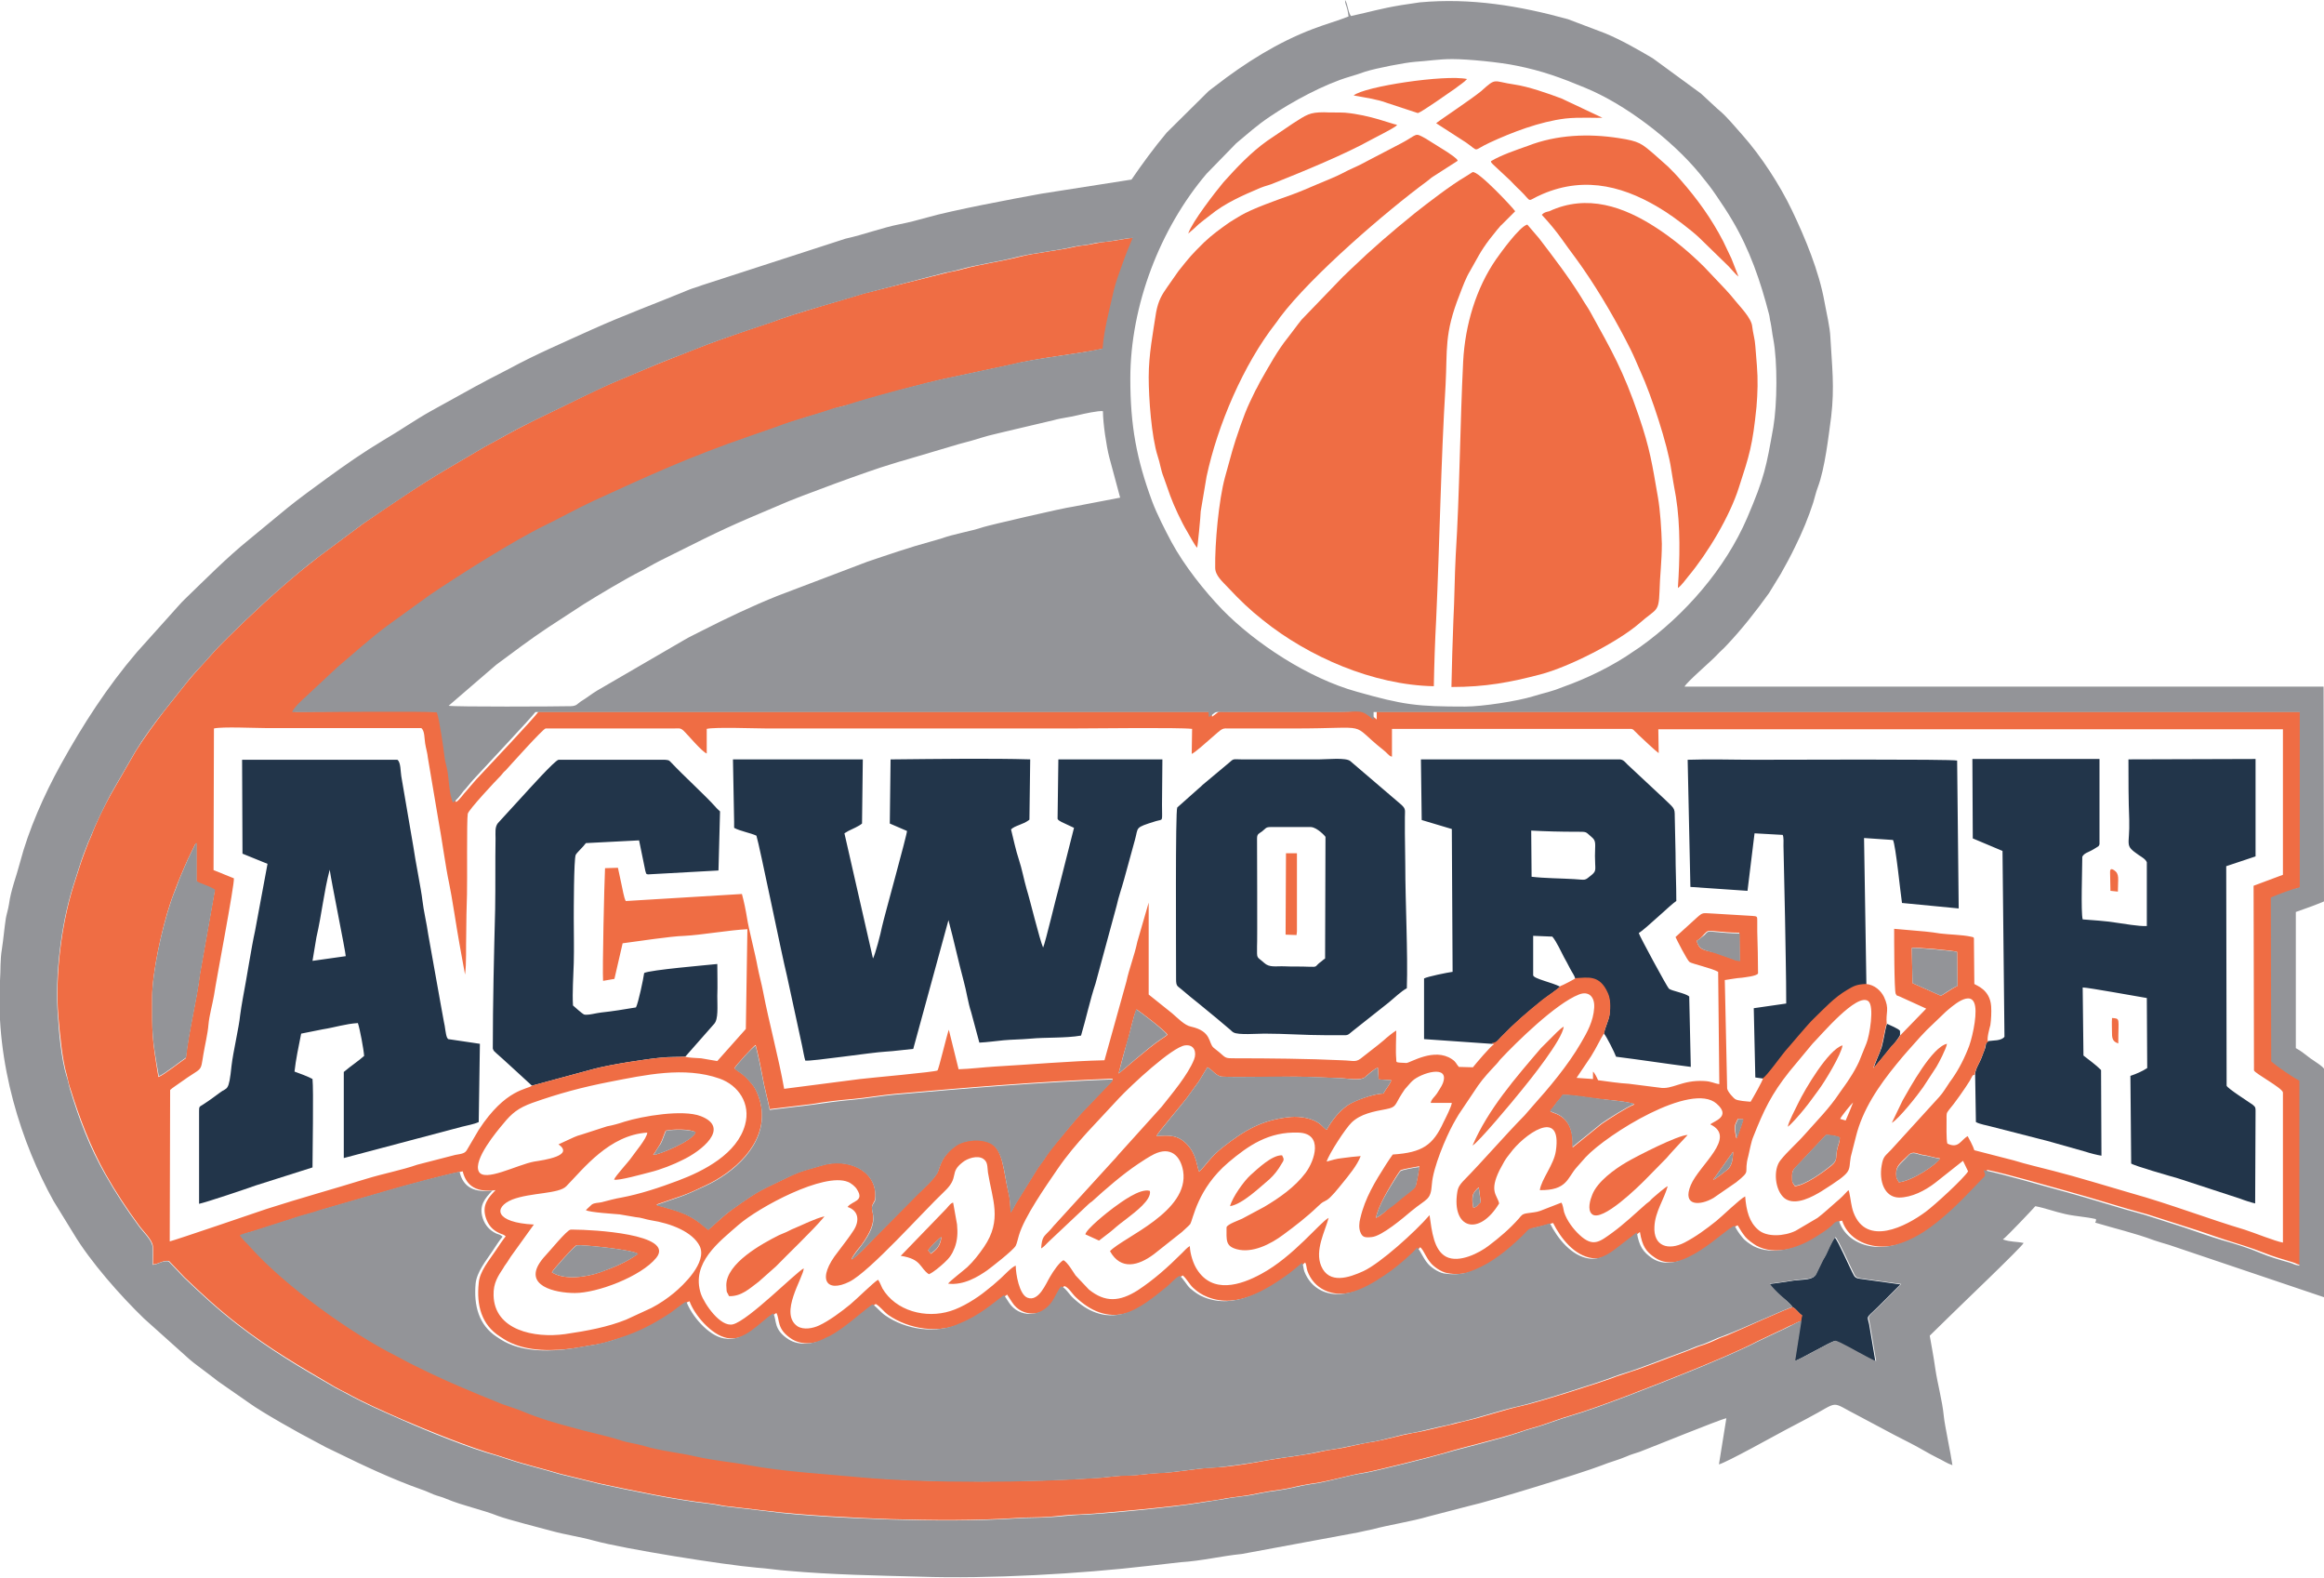 <?xml version="1.0" encoding="utf-8"?>
<!-- Generator: Adobe Illustrator 22.1.0, SVG Export Plug-In . SVG Version: 6.00 Build 0)  -->
<svg version="1.1"
	 id="Laag_1" shape-rendering="geometricPrecision" image-rendering="optimizeQuality" text-rendering="geometricPrecision"
	 xmlns="http://www.w3.org/2000/svg" xmlns:xlink="http://www.w3.org/1999/xlink" x="0px" y="0px" viewBox="0 0 594.2 403.3"
	 style="enable-background:new 0 0 594.2 403.3;" xml:space="preserve">
<style type="text/css">
	.st0{fill:#22354A;}
	.st1{fill:#EF6D44;}
	.st2{fill:#939498;}
</style>
<g id="Layer_x0020_1">
	<g id="_1455605745616">
		<path class="st0" d="M187.7,210l0,1.6c1.4,0.8,4.2,1.3,5.7,2c0.8,2.5,6.5,30.6,7.8,35.8l3.9,18c0.1,0.5,0.6,3.2,0.8,3.7
			c1.8,0.2,16.9-2.1,20.6-2.3c2-0.1,4.8-0.5,7-0.7l9-32.9c1.4,5.2,2.5,10.4,3.9,15.6c0.7,2.5,1.1,5.5,1.9,7.9l2.1,7.8
			c2.1-0.1,4.1-0.4,6.2-0.6c2.2-0.2,4.4-0.2,6.7-0.4c4.1-0.4,9.1-0.1,13.1-0.8c1.3-4.4,2.3-9.1,3.7-13.3l5.4-19.9
			c0.5-2.3,1.3-4.5,1.9-6.7l2.8-10.2c0.9-3.2-0.2-3,5.3-4.7c2-0.6,1.6,0.4,1.6-4.2c0-3.9,0.1-7.7,0.1-11.6l-26.6,0l-0.2,15.2
			c0.1,0.3,0.6,0.6,1,0.8l3.2,1.5l-3.9,15.4c-0.6,2-3.4,13.9-4,15.2c-0.9-2-3.4-12.4-4.2-14.9c-0.7-2.4-1.2-5.2-2-7.6
			c-0.8-2.4-1.4-5.3-2-7.7c1-1,3-1.2,4.6-2.4c0,0,0.1-0.1,0.1-0.1l0.2-15.4c-10-0.3-24.4-0.1-34.8,0l-0.9,0l-0.2,16.4l4.4,1.9
			c0,1-5.8,21.8-6.4,24.5c-0.3,1.6-1.7,7-2.3,8.1l-7.3-32l1-0.6c1-0.5,2.7-1.2,3.5-1.9l0.2-16.4l-33.2,0L187.7,210L187.7,210z
			 M508.4,266.1c-0.9,0.6-0.5,0.9-0.9,2c-0.3,0.7-0.5,1.3-0.8,2.1c-0.5,1.4-1.6,2.9-1.7,4.3l0.2,12.3c1.1,0.6,2.7,0.8,4.1,1.2
			l12.1,3.1c1.2,0.3,2.8,0.7,4.1,1.1l7.8,2.2c0.8,0.3,3.2,0.9,4,1l-0.1-21.9c-1.4-1.4-3-2.5-4.5-3.7l-0.2-17.4
			c1.4,0,13.9,2.3,16.4,2.7L549,273c-1.2,0.8-2.8,1.5-4.3,2l0.2,22.4c0.8,0.6,9.9,3.2,12,3.8l15.9,5.2c1,0.4,2.9,1,3.8,1.2l0.1-23.5
			c0-1,0-1.1-0.7-1.7c-1.1-0.8-6.5-4.2-6.7-4.9l-0.1-56.1l7.5-2.5l0-24.9l-32.5,0.1c0,5.1,0,10.4,0.2,15.4c0.2,6.9-1.4,6.4,2.5,9.1
			c0.6,0.4,1.7,1,2,1.8l0,16.3c-2.2,0.1-5.8-0.6-8.1-0.9c-2.6-0.4-5.6-0.6-8.3-0.8c-0.5-1.7-0.1-13.3-0.1-16
			c0.4-0.9,1.6-1.2,2.3-1.6c0.4-0.2,0.7-0.4,1.2-0.7c0.6-0.4,0.7-0.3,0.9-0.9l0-21.8l-32.5,0l0.1,20.3l7.6,3.2l0.5,47.5
			C511.7,266.1,509.5,265.9,508.4,266.1L508.4,266.1z M80.9,239.6c1.4-6.1,1.9-11.6,3.4-17.3c0.5,3.5,4,20.6,4.1,22.1l-8.5,1.2
			L80.9,239.6z M62,218.2l6.4,2.6L65.2,238c-0.9,4-2.2,12.5-3.1,17.1c-0.2,1.2-0.6,3.4-0.7,4.4c-0.3,3.1-1.8,9.4-2.2,12.9
			c-0.7,6.9-1.1,5.4-3,6.9c-0.9,0.7-1.8,1.3-2.9,2.1l-1.5,1c-0.8,0.5-0.9,0.4-0.9,1.6l0,23.7c1.9-0.4,12-3.8,14.5-4.7l14.5-4.6
			c0-3.4,0.3-20,0-22.6c-0.8-0.5-3.7-1.6-4.6-1.9c0.3-2.9,1.1-6.7,1.7-9.7l5.5-1.1c3.2-0.5,5.8-1.4,9-1.6c0.5,1.4,1.5,6.8,1.6,8.4
			c-1.7,1.5-3.2,2.4-5.2,4.1l0,22l30.2-8c1.5-0.4,3-0.6,4.3-1.2l0.3-20l-8.1-1.2c-0.2-0.2-0.1-0.1-0.3-0.4c-0.4-0.9-0.5-2.9-0.8-4
			c-0.3-1.4-0.5-3-0.8-4.4l-3.2-17.9c-0.4-2.9-1.2-6.1-1.5-8.8c-0.3-2.7-1.9-10.6-2.3-13.6l-3.1-18.1c-0.2-1.1-0.1-3.6-1-4.2
			l-39.7,0L62,218.2z M391.5,212.3c3.6,0.2,7.7,0.3,11.2,0.3c3.3,0,2.5-0.1,4.3,1.4c1.2,1,0.8,1.8,0.8,4.8c0,3.4,0.5,3.7-0.8,4.8
			c-2,1.6-1.3,1.3-4.6,1.1c-3.4-0.2-7.4-0.2-10.8-0.6L391.5,212.3L391.5,212.3z M381.3,266.8c1.2,0,1.5-0.7,2.4-1.6
			c3.7-3.8,6.4-6.1,10.6-9.5c1-0.8,4.1-2.9,4.6-3.5c-2.1-1.1-6.7-2-6.9-2.9l0-10.1l4.9,0.2c1.1,1.3,2.3,4,3,5.3
			c0.5,0.9,1,1.8,1.5,2.8c0.5,1,1.1,1.7,1.4,2.7c3-0.1,6.1-1,8.2,3.8c0.7,1.5,0.7,3.5,0.5,5.4c-0.2,1.6-1.3,3.6-1.4,4.8
			c0.6,0.6,2.7,4.8,3.1,5.9c6.4,0.8,12.8,1.8,19.1,2.6l-0.4-18c-1.1-0.9-4.5-1.4-5.2-2c-0.5-0.5-7.5-13.4-7.7-14.2
			c1.8-1.1,8.4-7.5,9.6-8.2c0-4.2-0.2-8.2-0.2-12.3l-0.2-9.3c0-2.3-0.1-2-3.1-4.9l-9-8.4c-0.6-0.6-1-1.2-1.9-1.3l-50.9,0l0.2,15.5
			l7.7,2.3l0.2,36.5c-1.4,0.2-6.4,1.2-7.3,1.7l0,15.5L381.3,266.8L381.3,266.8z M321.4,214.3c0-1.2,0.5-1.2,1.3-1.8
			c0.9-0.7,0.9-1.1,2.1-1.1l10.4,0c1.6,0.1,3.7,2.4,3.7,2.5l-0.1,31.1c-0.3,0.2-0.7,0.5-0.9,0.7c-2,1.4-0.7,1.5-3.4,1.4
			c-2-0.1-4,0-6-0.1c-2.3-0.1-3.9,0.4-5.3-0.9c-2-1.8-1.8-0.8-1.8-4.3C321.5,241.8,321.4,214.3,321.4,214.3z M359.7,252.6
			c0.3-9-0.4-22-0.4-31.7c0-2.6-0.1-5.3-0.1-7.9c0-1.4,0-2.7,0-4.1c0-1.8,0.3-2.1-0.9-3.2l-13.1-11.2c-1.2-0.9-5.9-0.4-7.8-0.4
			l-20,0c-2.1,0-1.9-0.3-3.2,0.9l-6.7,5.6c-0.4,0.4-0.5,0.5-1.1,1l-5.4,4.8c-0.5,0.9-0.3,35.9-0.3,43.9c0,1.9,0.4,1.7,1.4,2.6
			c1.6,1.4,2.9,2.4,4.5,3.7c1.6,1.3,2.8,2.3,4.5,3.7l3.2,2.7c0.3,0.2,0.8,0.8,1.1,0.9c1.2,0.7,6,0.3,7.9,0.3
			c5.2,0,10.4,0.4,15.6,0.4c1.3,0,2.6,0,3.9,0c2.1,0.1,1.8-0.1,3.1-1.1l9.1-7.2C356.6,255,358.2,253.4,359.7,252.6z M136,277.5
			l15.9-4.3c4.2-1.1,13.1-2.5,17.5-2.9c2-0.2,3.8-0.1,5.8-0.2l7.4-8.4c1.1-1.2,0.8-4.4,0.8-7.1c0.1-2.7,0-5.5,0-8.2
			c-2.8,0.3-17.1,1.5-18.7,2.3c-0.2,1.5-1.5,7.7-2.1,8.8c-3,0.5-6,1-8.9,1.3c-1.1,0.1-3.5,0.8-4.4,0.5c-0.3-0.1-2.5-2-2.8-2.3
			c-0.2-3.2,0.1-7.5,0.2-10.9c0.1-3.8,0-7.6,0-11.4c0-1.6,0-15.1,0.5-16.2c0.3-0.6,1.9-2,2.6-3l13.6-0.7l1.6,7.8
			c0.4,1.2,0,0.5,0.6,0.9l18.1-1l0.4-15.1c-0.5-0.5-0.8-0.7-1.2-1.2c-2.7-3-7.9-7.7-11.3-11.3c-0.6-0.6-0.5-0.6-1.6-0.7l-27.2,0
			c-1,0.2-7.8,7.8-9,9.1l-6.5,7.1c-0.8,1-0.6,2.4-0.6,3.9c-0.1,6.1,0,12.1-0.1,18.1c-0.3,11.7-0.6,23.9-0.6,35.6
			c0.2,0.7,0.4,0.7,1,1.3C127.1,269.3,136,277.5,136,277.5z M450.9,275.7c0.7-0.2,4.5-5.6,5.6-6.8c1.7-2,5.8-6.9,7.4-8.4
			c2.6-2.5,5.1-5.4,8.5-7.3c1.7-1,2.3-1.4,4.8-1.5l-0.6-37.5l7.4,0.5c0.7,1.4,1.9,13.5,2.3,16.1l14.5,1.4l-0.4-37.8
			c-1.4-0.4-46-0.2-51.6-0.2c-5.6,0-11.7-0.2-17.3,0l0.7,32.5l14.6,1l1.8-14.7l7.2,0.4c0.3,0.6,0.2,2.1,0.2,2.8l0.4,18.6
			c0.1,7.4,0.3,14.4,0.3,21.7l-8.3,1.2l0.4,17.7L450.9,275.7L450.9,275.7z M458.3,334.1c1,0.5,1.5,1.5,2.4,2.1l-0.3,1.5l-1.6,10.2
			c1-0.1,9.4-5.1,10.3-5.1c0.8,0,6,3.1,7.7,3.9c0.6,0.3,2.2,1.2,2.7,1.3l-1.6-9.5c-0.5-2.3-0.9-1.4,2.2-4.4l5.8-5.8l-9.3-1.3
			c-1.3-0.2-2.1-0.1-2.6-1c-1-1.8-4-8.8-4.9-9.7c-1,1.3-1.7,3.2-2.4,4.6c-0.3,0.6-0.3,0.6-0.7,1.2l-1.8,3.7c-0.7,1.4-3,1.2-5.5,1.5
			c-2.1,0.3-4.3,0.7-6.4,0.9c0.6,0.9,2,2.2,2.8,3C456.1,331.8,457.9,333.4,458.3,334.1L458.3,334.1z M485.8,264.6l0-1.1
			c-0.4-0.6-2.7-1.5-3.3-1.8c-0.4,0.6-0.8,3.9-1.4,6c-0.5,1.5-1.8,4.2-2,5.3c1.2-1.4,2.2-2.7,3.3-4c0.3-0.4,0.5-0.6,0.8-1
			c0.4-0.5,0.5-0.6,1-1.1C484.8,266.1,485.4,265.4,485.8,264.6z"/>
		<g>
			<path class="st1" d="M376.7,308.7c-0.2-1-0.4-2.2-0.1-3.3c0.2-0.6,1-1.6,1.5-1.9l0.5,3.8C377.7,307.9,377.8,308.5,376.7,308.7z
				 M351.8,311.3c0.6-3.1,3.3-7.5,5-10.3c0.2-0.3,1.1-1.7,1.2-1.8c0.4-0.4,4-0.9,4.9-1.1c-0.1,0.9-0.7,4.5-1,5.1
				c-0.3,0.6-2.7,2.3-3.3,2.8c-1.2,1-2.2,1.9-3.4,2.7C354,309.8,353.1,310.7,351.8,311.3L351.8,311.3z M485.5,302.2
				c-0.4-0.9-0.7-0.8-0.7-2.2c0-2.1,1-2.6,3.1-4.7c1.2-1.3,2.3-0.3,3.8-0.1c1.5,0.2,2.7,0.7,4.3,0.9
				C495.3,297.5,489.1,301.8,485.5,302.2L485.5,302.2z M443.1,294.4c0,1.9-0.3,3.8-1.6,4.7c-0.8,0.6-2.6,2.1-3.5,2.5L443.1,294.4
				L443.1,294.4z M458.2,300.5c0-0.9,0.2-1.4,0.7-1.9l8-8.5c1.1,0.1,2.6,0.2,3.5,0.7c0,1.1-0.4,1.8-0.6,2.7c-0.6,2.3,0.2,3-1.5,4.4
				c-2.2,1.8-6.8,5.1-9.4,5.3C458.2,301.9,458.2,302.7,458.2,300.5L458.2,300.5z M168.8,292.4c0.6-1.1,0.9-2.3,1.4-3.4
				c1.7-0.4,6.2-0.5,7.6,0.4c-0.7,2.3-9.7,5.9-10.8,5.8C167.1,295.2,168.8,292.4,168.8,292.4z M443.9,290.7c-0.3-1,0.1,0.8-0.1-0.4
				c-0.6-3.1,0-2.9,0.5-4.3l1.4,0.1c0,0.2-1.5,4.5-1.7,4.9L443.9,290.7L443.9,290.7z M142.8,292.5c4.1,2.9-3.6,4-6.2,4.4
				c-4.4,0.8-12.8,5.4-14.2,2.5c-1.4-3,4.6-10.2,6.3-12.2c2.1-2.6,3.8-4,7.4-5.3c6.8-2.4,12.7-4,19.9-5.4c8.8-1.7,19-4,28-0.8
				c4.8,1.7,8,6.4,6.5,11.8c-2,7.4-10.5,11.8-17.2,14.3c-4.5,1.7-9.6,3.4-14.4,4.3c-1.3,0.2-3.6,0.8-5.1,1.2
				c-0.9,0.2-1.8,0.1-2.5,0.6c-0.2,0.2-1.4,1.3-1.5,1.4c0.7,0.6,7.7,1,8.6,1.1c1.4,0.2,2.7,0.5,4.1,0.7c1.5,0.1,2.6,0.6,3.9,0.8
				c5.2,0.8,10.7,3,12.5,6.6c2,4.2-4.3,10.1-6.6,12c-1.7,1.4-3.6,2.7-5.7,3.8l-6.5,3c-4.7,1.9-10.1,2.9-15.6,3.7
				c-7.9,1.1-18.1-1-18.3-9.9c-0.1-3.2,1.2-5,2.5-7c0.3-0.6,0.7-1,1-1.5c0.3-0.5,0.5-0.8,0.9-1.4l5.9-8.2c-10-0.5-10.4-4.4-5.5-6.4
				c4.7-1.8,11.9-1.4,13.8-3.4c4.4-4.5,11-13.1,20.7-13.7c-0.1,1.5-3.2,5.1-4,6.3c-0.9,1.3-4.1,4.7-4.5,5.7c1,0.4,7.7-1.5,9.3-1.9
				c2.5-0.6,6.1-2,8.2-3.1c4.7-2.2,12.4-8.2,4.7-11.2c-4.6-1.8-15,0-19.5,1.4c-1.5,0.5-2.9,0.9-4.5,1.2l-6.5,2.1
				c-0.8,0.2-1.3,0.4-2,0.7L142.8,292.5L142.8,292.5z M470.5,286c0.2-0.6,2.9-3.9,3.3-4.2c-0.5,1.3-1.3,3.3-1.9,4.6L470.5,286z
				 M398,281.9c0.6-0.7,1.3-1.5,1.6-2c2.1-0.1,6.9,0.8,9.2,1c0.9,0.1,8.4,0.7,9.1,1.4c-1.9,0.7-6.5,3.7-8.4,5l-7.4,6
				c0.5-8-4.6-8.6-5.5-9.1c0,0-0.1,0-0.1-0.1c0-0.1-0.1-0.1-0.1-0.1L398,281.9z M295.7,290.4c0.3-1,7.3-8.9,8.5-10.8l2.1-2.9
				c0,0,0.1-0.1,0.1-0.1l2.3-3.8c1.3,0.6,2.2,2.3,3.8,2.4c4.7,0.2,13.5,0,18.6,0c4.1,0,8,0.3,12,0.4c1.7,0.1,4.6,0.6,5.8-0.2
				c0.6-0.5,2.4-2.2,3.4-2.5l0.2,3l3.2,0.2c0,0.6-1.4,2.3-2,3.4c-2.6,0.1-7.4,1.8-9.1,3c-2.2,1.5-4.1,3.9-5.4,6.3
				c-0.4-0.2-1.2-1.1-1.6-1.4c-1.9-1.6-5.1-2.1-7.6-1.9c-7.4,0.7-11.9,3.5-17.3,7.7c-3.1,2.4-4.4,4.7-6.1,6.3
				c-0.6-1.3-0.6-4.4-3.1-7C301.2,290.1,298.9,290.1,295.7,290.4L295.7,290.4z M217.7,321.9c0.4-1.1,1.6-2.5,2.5-3.6
				c5.2-7.1,2-8.5,2.9-10.4c0.5-1.1,0.6-0.7,0.7-2.2c0.2-6.6-7.1-9.9-13.8-7.8c-3.2,1-5,1.2-8.4,2.9c-7.1,3.5-6.7,2.8-14.4,8.3
				c-2.3,1.7-4.1,3.5-6.1,5.2c-0.9-0.7-1.6-1.4-2.8-2.2c-2.8-2-5.5-2.7-8.6-3.6l-1.5-0.4c0,0-0.1,0-0.2-0.1c0-0.1-0.1-0.1-0.2-0.1
				l6.4-2.2c2.3-0.8,4.1-1.7,6-2.6c7.2-3.3,15.7-10.5,14.5-19.8c-0.3-2.3-1.3-4.9-2.4-6.2c-2.6-3.2-3.7-3.1-4.5-4.1
				c0.2-0.5,4.8-5.6,5.4-5.9c0.7,2.7,1.3,5.5,1.8,8.3c0.4,2.4,1.3,5.6,1.8,8.1l10.8-1.3c3.4-0.6,7-1,10.5-1.3
				c3.4-0.3,7.3-1,10.7-1.3c19.3-1.7,36-3.1,55.7-3.9c-0.3,0.8,0.2,0.1-0.5,0.9l-6.9,7.2c-1.8,1.9-5.3,6.2-6.9,8.1
				c-1.2,1.4-2.2,2.7-3.2,4.3c-0.6,0.9-1,1.3-1.6,2.2l-5.7,9.2c-0.3,0.6-0.9,1.8-1.3,2.2c-0.1-2.1-0.1-3.2-0.6-5.2
				c-1.2-4.9-1.3-10.7-4.4-12.4c-2.6-1.4-6.8-0.9-8.9,0.5c-1.4,1-1.9,1.6-2.9,2.8c-0.8,1.1-1.2,2.2-1.7,3.7c-0.6,1.8-3.9,4.6-5.3,6
				l-11.1,11.2C222.7,317.4,218.8,321.5,217.7,321.9L217.7,321.9z M286,274.4c0.7-2.8,1.4-5.5,2.3-8.3c0.8-2.7,1.3-5.8,2.3-8.1
				c0.1,0,7.5,5.5,7.9,6.5c-0.7,0.6-1,0.7-1.7,1.2C293.5,267.9,286.4,274.2,286,274.4z M356.1,295.1c-0.5,0.7-1.2,1.7-1.7,2.5
				c-2.8,4.4-5.4,8.6-6.6,13.8c-0.3,1.1-0.4,2.5,0,3.5c0.5,1.3,1.1,1.5,2.9,1.3c2.6-0.2,8.2-5,10.1-6.6c4.1-3.4,5-2.7,5.3-6.9
				c0.3-4.3,3.6-12,5.4-15.3c0.5-0.9,1-1.8,1.5-2.6l4.9-7.3c1.4-2,3.1-3.8,4.7-5.5c0.4-0.4,0.5-0.6,0.9-1.1
				c4.2-4.5,14.3-14.4,20.2-16.7c2.5-1,4.1,0.6,3.9,3.4c-0.2,3.4-1.8,6.3-3.4,9c-3.3,5.7-8.1,11.4-12.4,16.2c-0.7,0.8-1.4,1.6-2,2.3
				c-5.4,5.5-10.4,11.4-15.8,16.9c-0.7,0.8-1.2,1.4-1.4,2.7c-1.5,9.3,5.5,11.5,10.7,2.9c-0.5-2.2-2.6-3,0.1-8.5l1.2-2.2
				c0.4-0.7,1-1.5,1.5-2.1c3.3-4.6,13.4-12.1,11.7-0.6c-0.5,3.5-3.7,7.2-4.1,10c7,0.1,7-3.1,9.4-5.8c0.9-1,1.6-1.8,2.3-2.6
				c5.5-5.9,27.1-19.4,33.5-13.7c3.9,3.4-0.9,4.5-1.6,5.3c6.9,3.3-2.8,10.3-5,15.5c-2.3,5.5,2.4,5.3,5.8,3.3l5.8-4
				c4.1-3.3,1.8-2,3.1-6.7c0.4-1.6,0.7-3.6,1.3-5c2.7-6.8,4.6-10.8,9.2-16.6l5.9-7.1c2.2-2.2,11.4-13.2,14.3-10.9
				c1.6,1.3,0.3,8.9-0.5,10.8l-1.9,4.7c-0.6,1.3-1.5,2.9-2.3,4.1c-0.8,1.3-1.8,2.6-2.7,3.9c-2.5,3.8-5.8,7.1-8.8,10.5
				c-2.1,2.4-4.4,4.3-6.3,6.7c-1.9,2.4-1.4,7.7,1.1,9.7c2.8,2.1,7.4-0.6,9.4-1.8c8.4-5.3,6.8-4.9,7.5-8.8l1.3-5.1
				c1.7-7,5.9-13.1,10.4-18.6c2.1-2.6,3.7-4.3,6-6.9c0.7-0.7,1-1.1,1.7-1.8l4.9-4.7c1.2-1,6.7-6.2,7.5-1.4c0.5,2.8-0.9,8.9-1.9,11.1
				c-1.3,3.2-2.8,5.9-4.6,8.3c-0.9,1.3-1.6,2.6-2.7,3.8l-12.3,13.5c-1.5,1.6-2,1.6-2.4,4c-0.7,4,0.7,8.1,4.4,8.2
				c3.3,0,6.7-1.8,9.2-3.7l7.2-5.7l1.3,2.7c-1.1,1.8-8.5,8.6-10.8,10.3c-5.1,3.8-15.2,9-18.5,0.2c-0.6-1.6-0.7-3.4-1.1-5.2
				c-0.2-0.6-0.1-0.3-0.2-0.5c-1,1.1-2,2.1-3.1,3c-1.4,1.2-3.2,2.9-4.8,4.1l-5.6,3.3c-2.9,1.4-7.4,1.7-9.6-0.3
				c-2.2-1.9-3-4.7-3.3-8.5c-1.4,0.7-6,5.2-7.4,6.3c-2.5,2-5.2,4-8.1,5.5c-4.1,2.1-8,1-7.7-4.1c0.2-3.8,2.4-6.8,3.4-10.3
				c-0.6,0.2-3,2.3-3.7,2.9c-0.5,0.4-0.4,0.4-0.9,0.9c-0.4,0.3-0.6,0.5-0.9,0.7c-2.7,2.4-5.8,5.3-8.7,7.4c-3.2,2.3-4.9,3.8-8.4,0.5
				c-1.5-1.4-3.2-3.6-3.9-5.8c-0.2-0.8-0.3-1.9-0.7-2.4l-5.4,2.1c-1.1,0.4-2.1,0.4-3.3,0.6c-1.4,0.2-1.5,0.6-2.2,1.4
				c-2.3,2.6-5,4.9-7.8,7c-2.1,1.6-7.4,4.5-10.8,2.7c-3.1-1.7-3.6-6.4-4.2-10.6c-3.7,4.3-12.6,12.3-16.9,14.3
				c-3.7,1.7-8.8,3.4-10.8-1.3c-1.7-4,1-8.9,1.9-12.3c-2,0.9-9,9.9-17.2,14.3c-5.3,2.9-12.5,5.2-16.5-1.2c-0.9-1.4-1.7-3.8-1.8-5.9
				c-0.7,0.4-1.4,1.2-2,1.8c-3.6,3.6-7.2,6.8-11.3,9.5c-4.6,2.9-8.3,3.2-12.5-0.2l-3.4-3.6c-0.7-1-2-3.3-3.1-3.9
				c-1,0.5-2.6,2.8-3.4,4.2c-1.1,1.8-2.9,6.5-5.8,5.4c-2.1-0.8-3-6.1-3-8.2c-1,0.3-3.1,2.6-3.9,3.3c-1.3,1.2-2.5,2.2-3.8,3.2
				c-2.2,1.8-6,4.2-9,5.1c-6.3,2-14,0-17.4-5.8c-0.4-0.8-0.6-1.5-1.1-2.2c-1.3,0.8-5.2,4.7-7.1,6.3c-2.2,1.8-5.4,4.2-8,5.4
				c-1.5,0.7-3.9,1.2-5.5,0.2c-4.8-3.3,1.5-12.4,1.6-14.8c-1.9,0.9-14.1,13.3-18.1,14.3c-3.2,0.8-7.3-5.2-8.2-7.8
				c-2.6-7.9,4.7-13.3,9.6-17.6c5.3-4.6,21.9-13.5,28-11c0.8,0.3,1.9,1.2,2.3,1.9c2,3.1-1.2,2.9-2.4,4.5c3,1,3,3.7,1.6,5.9
				c-1,1.6-2.8,3.9-4,5.5c-5.6,7-3.1,10.7,2.9,7.7c5.3-2.7,18.7-17.8,24.3-23.1c3.9-3.7,1.1-4.7,4.6-7.4c1.2-1,3.8-1.9,5.3-0.9
				c1.2,0.8,1,2,1.2,3.5c1.1,6.9,3.7,12.1-1,19c-1.3,1.9-2.7,3.7-4.3,5.2c-1,0.9-4.4,3.5-4.9,4.2c4,0.5,7.7-1.8,10-3.4
				c0.7-0.5,6.8-5.2,7.3-6.3c0.3-0.5,0.6-2,0.8-2.6c1.4-4.8,6.9-12.6,9.9-17c2.4-3.5,4.8-6.3,7.6-9.4l8.1-8.7
				c3.1-3.3,13.6-13.1,16.9-13.5c2.4-0.3,3,1.8,2.3,3.6c-1.6,4-5.7,8.8-8.3,12.1L286,295.1c-0.5,0.6-1,1.2-1.6,1.8l-14.5,15.9
				c-0.6,0.6-1,1.2-1.6,1.8c-1.4,1.5-1.9,1.5-2.1,4.5c0.6-0.3,1.2-1,1.8-1.6l10.3-9.7c0.4-0.4,0.5-0.4,0.9-0.7
				c3.5-3.2,7.9-7,11.8-9.6c1.2-0.8,2.7-1.8,4.1-2.5c4.1-2,6.7,0.3,7.4,4.3c1.7,10.4-15.3,16.9-18.7,20.5c2.8,5,7.3,3.7,11.2,0.8
				l7.2-5.7c0.3-0.3,1.9-1.7,2.1-2c0.8-1.3,1.8-9,9.8-15.8c5.1-4.3,10.3-7.9,17.9-7.6c6.4,0.2,4.2,7.1,1.8,10.3
				c-2.7,3.6-6.7,6.4-10.6,8.7l-5.6,3c-0.8,0.4-3.8,1.4-4,2.2c0,3.3-0.3,4.8,2.6,5.6c4,1.1,8.7-1.3,11.9-3.7c3-2.2,6.1-4.6,8.8-7.2
				c1.6-1.5,1.1-0.9,2.4-1.7c1.1-0.7,2.9-3,3.8-4.1c1.7-2.1,3.9-4.7,4.8-7.1c-1.5,0.1-3.1,0.3-4.6,0.5c-1.9,0.2-2.5,0.5-4.1,0.9
				c0.6-2,4.9-8.6,6.4-10c2.3-2.2,5.6-2.8,8.8-3.4c2.7-0.5,2.2-1.1,4-3.9c0.3-0.4,0.5-0.8,0.8-1.2l1.5-1.7c0,0,0.1-0.1,0.1-0.1
				l0.3-0.3c2.1-2,9.7-4.4,7.8,0.6c-0.3,0.8-1.1,1.9-1.5,2.6c-0.6,0.9-1.4,1.4-1.6,2.4l5.4,0c-0.1,1-1.6,3.9-2.1,4.9
				C366.4,292.7,363.7,294.6,356.1,295.1L356.1,295.1z M488.8,242.3c1.3-0.2,10.2,0.6,11.6,1l0.1,8.7c-1.7,0.8-3.9,2.5-4.3,2.5
				l-7.2-3.2L488.8,242.3z M433.8,240.5c0.8-0.5,1.2-0.9,1.9-1.7c0.9-1,1-0.9,2.6-0.8c2.2,0.2,4.2,0.4,6.4,0.4l0.1,7.1l-1.2-0.2
				c-0.1,0-0.1-0.1-0.2-0.1l-4.8-1.7C435,242.7,434.5,242.7,433.8,240.5L433.8,240.5z M38.9,254.9c0-6.3,2.5-17.6,4.6-23.9
				c0.2-0.7,0.6-1.7,0.8-2.3c0.6-1.5,1.1-3,1.8-4.6c0.6-1.5,1.3-3,1.9-4.4l1.8-3.7c0.4-0.6-0.2,0,0.4-0.4l0,9.8
				c0.8,0.6,2.8,1.1,4.2,1.9l0.5,0.3l-3.8,21.4c-0.9,7.3-2.8,14.2-3.6,21.5c-1.5,1-5.5,4.2-7,4.8C38.8,265,38.9,264.4,38.9,254.9z
				 M175.2,270.1c-2,0.1-3.8,0.1-5.8,0.2c-4.4,0.4-13.3,1.8-17.5,2.9l-15.9,4.3c-1.1,1-6.7,0.7-13.6,11.3l-3,5.1
				c-0.5,0.9-1.2,1-3,1.3l-9.7,2.5c-4,1.4-8.8,2.3-13,3.6c-8.4,2.6-17.1,5-25.5,7.7c-1.5,0.5-23.7,8.1-24.8,8.3l0.1-38.7
				c0.5-0.5,1.8-1.3,2.6-1.9c5.8-4.2,5.1-2.3,5.9-7.2c0.4-2.4,1.1-5.2,1.3-7.6c0.2-2.3,1-5.1,1.4-7.4c0.6-4.1,5.3-28.5,5.1-30
				l-5.2-2.1l0.1-36.2c2.1-0.5,10.6-0.1,13.3-0.1h39.7c0.9,0.6,0.8,2.7,1,3.9c0.2,1.3,0.6,2.5,0.7,3.7l2.7,16
				c0.8,4.2,1.9,12.3,2.7,15.9c0.7,3.2,2,12,2.7,15.8l1.4,7.7c0.4-2.8,0.2-7.1,0.3-10.1c0-3.5,0.1-7,0.2-10.4
				c0.1-3.3-0.1-19,0.2-20.6c0.2-1,7.1-8.4,8.5-9.8c0.4-0.5,0.7-0.9,1.2-1.3c1-1.1,9.5-10.6,10.2-10.7l32.7,0c1.4,0,1.7-0.2,2.5,0.5
				c1.1,1,4.7,5.4,6,5.9l0-6.3c2.1-0.5,12.6-0.1,15.5-0.1h77.6c5.6,0,27.4-0.3,31,0.1l-0.1,6.4c0.8-0.3,3.8-3,4.6-3.7
				c3.7-3.2,2.9-2.8,5.4-2.8c5.4,0,10.7,0,16.1,0c20.6,0,13.7-1.8,22.9,5.5c0.6,0.5,0.6,0.5,1.1,1c0.5,0.4,0.5,0.6,1.1,0.7l0-7.1
				h61.2c0.7,0.2,0.5,0.3,1.1,0.8c0.3,0.3,0.5,0.5,0.8,0.8c1.3,1.2,4,3.8,5.1,4.6l-0.1-6.1l159.7,0v37.2l-7.5,2.8l0.1,47.2
				c0.3,0.8,7.1,4.4,7.4,5.6l0,38.4c-1.9-0.3-7.3-2.5-9.8-3.3c-9.1-2.7-19.2-6.6-28.9-9.3c-6.2-1.8-14-4.2-19.9-5.7
				c-3.4-0.9-7-1.7-10.2-2.7l-10.1-2.6c-0.2-0.8-1.5-3.3-1.7-3.6c-1.8,1-2.3,3.3-5.2,1.9c-0.3-1.1-0.2-4.7-0.2-6.1
				c0-1.5-0.1-1.6,0.6-2.5c1.4-1.6,4.2-5.6,5.3-7.4c0.9-1.6,0.6-1.4,1.3-1.6c0.1-1.4,1.2-2.9,1.7-4.3c0.3-0.8,0.6-1.4,0.8-2.1
				c0.4-1.1,0-1.4,0.9-2c-0.4-0.8,0.4-3.5,0.6-4.3c0.2-1.4,0.3-3.3,0.2-4.8c-0.3-4.3-3.8-5.3-4.3-5.7l-0.1-10.9c0-1.1,0.1-1-0.8-1.2
				c-2.4-0.5-5.4-0.5-7.8-0.8c-1.3-0.2-2.6-0.4-3.8-0.5c-2.7-0.2-5.3-0.5-8-0.7c0,2.1,0,15.9,0.4,16.6c0.4,0.7,0.1,0.3,1,0.7
				l6.8,3.1l-6.7,6.9c-0.4,0.8-1,1.4-1.7,2.2c-0.5,0.5-0.6,0.6-1,1.1c-0.3,0.4-0.5,0.6-0.8,1c-1.1,1.4-2.1,2.6-3.3,4
				c0.2-1.1,1.6-3.7,2-5.3c0.6-2.1,1-5.3,1.4-6c-0.3-3,0.8-3.7-0.7-6.9c-0.8-1.6-2.4-3.1-4.6-3.3c-2.4,0.1-3.1,0.5-4.8,1.5
				c-3.4,2-5.9,4.8-8.5,7.3c-1.6,1.5-5.7,6.5-7.4,8.4c-1,1.2-4.9,6.6-5.6,6.8c0,0.6-2.7,5.3-3.2,6.1c-1-0.1-3.3-0.2-4-0.7
				c-0.2-0.1-1.9-1.8-2-2.7l-0.6-27.7c1.5-0.2,2.8-0.5,4.4-0.6c0.6-0.1,3.8-0.4,4.1-1.1c0-3.5-0.1-7.1-0.2-10.7c0-0.9,0-1.8,0-2.7
				c0-1.2,0-1.2-1.3-1.3l-10-0.6c-2.7-0.1-2.5-0.4-4.1,1l-5.5,5c0.3,0.7,3,6,3.6,6.4c0.5,0.4,5.8,1.6,7.3,2.5l0.3,28.7
				c-1.5-0.2-1.9-0.7-3.9-0.8c-5.8-0.3-8.1,2.3-11.4,1.7l-7.9-1c-2.2-0.1-5.5-0.6-7.8-0.9c-0.3-0.7-0.9-1.9-1.3-2.2l0,1.9l-4.2-0.3
				l3.7-5.5c1.5-2.4,2.3-4.3,3.4-6c0.1-1.3,1.2-3.3,1.4-4.8c0.2-1.9,0.2-3.9-0.5-5.4c-2.1-4.8-5.2-3.9-8.2-3.8
				c-0.4,0.3-3.4,1.9-3.9,2c-0.5,0.7-3.6,2.7-4.6,3.5c-4.2,3.4-6.9,5.7-10.6,9.5c-0.8,0.9-1.2,1.5-2.4,1.6l0.6,0.3
				c-0.8,0.4-4.7,5-5.4,5.9l-3.6-0.1c-0.8-0.9-0.6-1.2-1.8-2c-4.5-3-10.5,0.9-11.6,1c-0.2,0-1.6-0.1-1.8-0.1
				c-0.8-0.1-0.8-0.1-0.8-0.9c-0.2-2.1,0-5.1,0-7.3c-0.6,0.3-2.7,2-3.2,2.5c-0.8,0.7-2.1,1.7-3,2.4l-2.3,1.8c-1.9,1.6-2,1-5.5,0.9
				c-8.3-0.4-18.7-0.5-27.2-0.5c-2.5,0-2.3,0-4-1.5c-0.6-0.5-1-0.8-1.5-1.2c-1.4-1.2-0.4-4.2-5.8-5.4c-1.6-0.3-3.4-2.2-4.8-3.4
				l-6-4.8l0-23.5l-2.9,10c-0.7,3.4-2.1,6.9-2.8,10.2l-5.6,20.1c-8.8,0.2-19,1.1-27.9,1.6c-3.2,0.2-6.3,0.6-9.4,0.7l-2.5-10.1
				c-0.5,1.3-2.6,10.2-2.9,10.4c-0.4,0.4-17.5,1.9-19.8,2.2l-19.4,2.5c-1.5-8.4-3.8-16.6-5.4-24.9c-0.4-2.1-1-4.2-1.4-6.3
				c-0.5-2.9-2.3-9.8-2.7-12.5c-0.3-1.9-0.8-4.3-1.3-6.1l-29.7,1.8c-0.5-0.9-0.8-3.1-1.1-4.3l-0.9-4.2l-3.3,0.1
				c-0.2,4.1-0.7,25.8-0.5,28.8l2.9-0.5l2.1-9.1c3.9-0.5,12.2-1.8,15.8-1.9c4.2-0.2,11.6-1.5,16.1-1.7l-0.4,25.5l-7.3,8.2
				c-1.4-0.2-2.8-0.5-4.1-0.7C178,270.4,176.1,270.4,175.2,270.1L175.2,270.1z M460.5,337.7l0.3-1.5c-0.9-0.5-1.4-1.5-2.4-2.1
				c-1,0.1-14.1,6.1-16.3,7c-0.8,0.4-2,0.7-2.8,1.1c-0.9,0.4-1.9,0.9-2.8,1.2c-0.9,0.4-1.9,0.6-2.8,1c-0.9,0.4-1.8,0.7-2.8,1.1
				c-5,1.8-9.5,3.7-14.5,5.3c-1,0.3-2,0.7-3,1c-3.5,1.4-20,6.6-24.1,7.5c-5.1,1.1-10.2,3-15.4,4.1c-1.3,0.3-2.1,0.6-3.2,0.8
				c-3.2,0.7-6.4,1.6-9.6,2.1c-2.8,0.5-6.9,1.7-9.8,2.2c-2.2,0.3-4.4,0.8-6.6,1.3c-2.1,0.5-4.6,0.7-6.8,1.2c-4.3,1-9.1,1.4-13.5,2.2
				c-3.8,0.7-10.2,1.8-14,1.9c-4.6,0.2-9.5,1.3-14.1,1.4c-2.4,0.1-4.9,0.6-7.5,0.6c-2.3,0-4.9,0.4-7.2,0.6
				c-17.4,1.2-43.7,1.4-61-0.2c-9.5-0.9-19.2-1.4-28.5-3.1c-4.8-0.9-7.9-1-13.4-2.2c-4.2-0.9-9-1.4-13.2-2.7
				c-2.1-0.6-4.2-0.8-6.2-1.5c-4.1-1.3-8.4-2.2-12.5-3.3c-4.1-1.2-8-2.3-11.8-3.8c-1.8-0.7-3.9-1.4-5.8-2.1
				c-7.6-2.9-14.7-6-21.9-9.6c-1.7-0.9-3.5-1.9-5.2-2.7c-11.5-5.8-28.3-17.8-37.2-27.7c-0.8-0.9-2.3-2.2-2.8-3.2
				c0.9-0.4,2.2-0.7,3.2-1l10.3-3.3c2.3-0.8,4.8-1.3,6.9-2.1l17.6-5.1c4.4-1.3,14.9-4.1,18.2-4.7c1,4,3.8,5.4,8.4,4.8
				c-1.9,2-3.5,3.8-2.5,7c0.6,1.9,1.7,3.2,3.5,4c0.8,0.4,0.9,0.2,1.6,0.8c-0.8,1-1.8,2.5-2.6,3.7c-1.6,2.4-4.1,5.3-4.3,8.3
				c-0.6,5.6,0.7,10.6,5.4,13.6c1.5,1,2.3,1.5,4.2,2.2c5.3,1.9,11.9,1.4,17.3,0.4c1.9-0.4,3.6-0.5,5.4-1c1.7-0.5,3.3-1,5-1.5
				c4.3-1.4,8-3.4,11.7-5.7c1.4-0.9,3.6-3,4.9-3.4c1.2,3.4,5.5,8.6,9.6,9.4c5.3,0.9,9-4.2,12.6-6.4c1,1.7-0.1,4.1,4,6.7
				c2.6,1.6,6,1.2,8.7-0.1c0.6-0.3,1.2-0.6,1.7-0.8c1.7-0.9,3.2-2,4.9-3.3c0.7-0.6,5.7-4.6,6.1-4.8c1.1,0.6,1.9,1.8,3.2,2.8
				c5.3,3.7,13.1,4.9,19.2,2c0.7-0.3,1.4-0.6,2-0.9c2-1,3.8-2.2,5.7-3.6l3.5-2.7l1.3,2c2.5,3.9,8,3.7,10.8-0.1
				c0.9-1.2,1.5-3,2.5-4.1c1.1,0.3,2.1,2.1,3,2.9c3.6,3.4,7.9,5.5,13.2,4c4-1.1,7.7-4.3,10.8-6.8c1.3-1,2-2,3.3-2.8
				c0.9,0.7,1.8,2.4,2.7,3.2c1.1,1,2.1,1.7,3.6,2.3c7.6,3.1,15.7-1.9,21.7-6.1c1.3-0.9,2.2-1.8,3.3-2.7c0.4,0.6,0.3,1.4,0.6,2.2
				c0.8,2.2,2.3,3.9,4.4,4.9c6.1,2.9,13.3-1.9,17.9-5.2c1.9-1.4,5.4-4.4,6.5-5.8c0.5,0.4,0-0.1,0.4,0.4c0.6,0.7,1.2,2.3,2.3,3.6
				c0.7,0.9,2.6,2.3,4.2,2.6c1.9,0.4,4.2,0.3,6-0.3c4.7-1.5,8.8-4.7,12.4-7.8c5.3-4.8,1-2.4,8.7-4.7c1.9,3.8,5.4,8.4,10.1,9
				c3.4,0.4,6-2,8.1-3.6l4-3.1c0.6,3.6,1.5,5,3.9,6.6c7.3,4.9,18.3-7.4,21.1-8.3c0.7,1.2,1.1,1.9,2,3c0.6,0.7,1.8,1.6,2.8,2.2
				c4.8,2.6,11.3,0.6,15.7-2.2c1.6-1,3.1-1.9,4.4-3.1c0.5-0.4,0.8-1,1.8-1.1c1.3,4,5.1,6.3,9.4,6.6c4.8,0.3,9.2-1.9,12.2-3.8
				c4.6-3,8.9-7.2,12.7-11.2c0.7-0.8,1.4-1.5,2-2.1c1.1-1,1.2-0.9,0.7-2.5c5.8,1.2,14.8,3.9,20.7,5.5c7,1.9,13.6,4.1,20.4,5.9
				l10,3.2c3.6,1.1,6.5,2.2,9.9,3.3c3.2,1,6.8,2.1,9.8,3.3c2.5,1,4.9,1.7,7.3,2.4c1.1,0.3,1.2,0.7,2.6,0.8l0-47.3
				c-1.7-0.8-5.7-3.6-7.2-4.9l-0.1-41.9c2.4-1,5-2,7.4-2.6l0-44.8l-236.8,0l0,2c-3.4-2.9-3.1-2-9.3-2l-28.3,0
				c-3.6,0-2.2-0.3-4.5,1.3l-0.1-1.3l-172.1,0c-1.3,1.8-12.7,13.9-15.9,17.3c-1,1.1-1.7,2-2.5,2.9c-0.7,0.7-1.9,2.5-2.7,2.9
				c-1-2.1-1-6.2-1.5-8.6c-0.2-0.9-0.5-1.9-0.6-2.7c-0.3-2.6-1.3-9.6-2-11.7c-2.3-0.5-33.3-0.1-37-0.1c0.5-1.5,4.2-4.5,5.6-5.9
				l6-5.6c4.4-3.6,8.4-7.3,12.9-10.7l10.8-7.8c7.7-5.2,21.3-13.8,29.3-17.7c4.1-2,8.3-4.3,12.5-6.3c14.2-6.5,24.3-11.2,39.8-16.5
				l6.9-2.4c4.6-1.8,9.6-3,14.2-4.6c1.2-0.4,2.6-0.7,3.8-1c5.7-1.8,19.9-5.7,25.8-6.9l15.5-3.3c7.1-1.8,17.2-2.7,24.1-4.2
				c0.4-5.1,1.8-10,2.9-15c0.5-2.1,1.5-4.6,2.2-6.7c0.8-2.3,1.7-4.5,2.6-6.6c-2.5,0.2-5.3,0.9-7.7,1.1c-1.3,0.1-2.3,0.4-3.6,0.6
				c-1.3,0.3-2.5,0.3-3.9,0.6c-4.7,1.1-10.1,1.5-14.8,2.7c-4.7,1.2-9.6,1.8-14.3,3.1c-0.9,0.3-2.6,0.6-3.6,0.8L220.9,75
				c-6.5,2-17.7,5.1-23.5,7.3l-6.6,2.2c-4.4,1.5-8.7,3-13,4.7c-4.2,1.7-8.5,3.3-12.5,5l-6.2,2.6c-7.1,2.9-14,6.6-20.8,9.8
				c-1.1,0.5-1.8,0.9-3,1.5c-3.9,1.9-7.6,4.1-11.4,6.1l-9.7,5.7c-7.3,4.3-14.3,9.1-21.3,13.9l-11.3,8.4c-1.6,1.3-3.2,2.5-4.9,3.9
				c-6.4,5.3-12.1,10.6-18.4,16.8c-1.4,1.4-3.2,3.2-4.3,4.5c-2.1,2.4-4.2,4.5-6.2,7l-5.8,7.3c-2.6,3.4-5.1,6.8-7.3,10.3l-6.4,11.1
				c-1.8,3.3-3.6,6.9-4.9,10.4c-0.2,0.6-0.5,1.1-0.7,1.6c-0.8,2.1-1.6,4.1-2.3,6.3l-1.6,5c-3.1,9.8-4.7,23-3.9,33.1
				c0.4,4.8,1,11.3,2.2,15.4c0.3,1.1,0.5,2.4,0.9,3.4c2.4,7.7,5.1,14.8,9,21.8c2.6,4.6,5.5,9,8.6,13.2c1,1.4,3.4,3.6,3.5,5.3
				c0.1,1.5,0,3.1,0,4.6c1.8-0.2,2.5-1.1,4.1-0.9l4,4.2c4.5,4.3,8.5,8,13.4,11.8c8.5,6.6,16,10.9,25.2,16.3c0.9,0.5,1.7,0.9,2.7,1.4
				c4.7,2.6,9.3,4.6,14.3,6.8c6.5,2.8,17.3,7.2,24.4,9.2l3.1,1c4.2,1.4,8.6,2.4,12.9,3.7l10.2,2.5c9,1.9,18.7,4,28.2,5.1
				c1.1,0.1,2.3,0.4,3.5,0.6l11.2,1.3c8.5,1.1,22.6,1.8,31.4,2.1c10.7,0.3,21.7,0.4,32.4-0.3c2.8-0.2,5.4-0.1,8.2-0.3
				c2.6-0.2,5.3-0.6,7.7-0.6c5.4-0.2,25.2-2.1,30.4-3c2.3-0.4,4.7-0.6,7-1.1c2.3-0.4,5-0.6,7.3-1.1c2.3-0.5,4.8-0.9,7.1-1.2
				c2.1-0.3,4.8-1.1,7.1-1.4c4.8-0.6,9.2-2.1,14-2.9c2.6-0.4,17.6-4.2,20-4.9c5.8-1.8,13.7-3.5,19.7-5.5c2.2-0.8,4.2-1.2,6.4-2
				c2.1-0.7,4.2-1.5,6.3-2.1c7.9-2.3,22.2-8,30.4-11.3c4.7-1.9,13.2-5.4,17.5-7.7l5.7-2.7c1-0.4,1.8-0.9,2.7-1.3
				C458.3,338.7,459.7,337.8,460.5,337.7L460.5,337.7z"/>
			<path class="st1" d="M366.6,175.4c0.1-5.6,0.3-11.5,0.6-17.1c0.9-19.7,1.2-40.2,2.4-59.8c0.5-9.2-0.4-13.1,3.6-23.2
				c0.8-2.1,1.6-4.3,2.7-6.1c1.9-3.3,2.5-4.8,5-8.1c0.7-0.9,1.2-1.5,2-2.5c0.5-0.5,0.6-0.8,1.1-1.2l3.4-3.4
				c-0.3-0.6-9.5-10.5-10.9-10l-1.9,1.2c-3.6,2.1-9.6,6.7-13,9.4c-5.9,4.8-10.7,8.9-16,14c-0.8,0.7-1.5,1.5-2.2,2.1l-10.6,11
				c-1.3,1.6-2.4,3.2-3.6,4.7c-2.5,3.1-4.7,7.1-6.7,10.6c-0.5,0.8-0.9,1.8-1.5,2.8l-1.4,2.9c-0.9,1.9-1.7,4-2.4,6
				c-2.2,6.3-2.2,6.9-4,13.3c-1.6,5.9-2.6,16.9-2.5,23.1c0,2,1.8,3.5,3.4,5.2c2.9,3.1,5.5,5.6,8.8,8.2
				C334.6,167.9,351.1,175.1,366.6,175.4z"/>
			<path class="st1" d="M371.1,175.6c8.8,0,15-1.2,22.7-3.2c7.3-1.9,19.9-8.3,25.5-13.2c4.2-3.7,4.8-2.6,5-7.9
				c0.1-4.2,0.6-7.8,0.6-12.3c-0.1-3.5-0.4-8.5-1-11.9c-1.5-8.6-2-12.3-4.9-20.8c-4-11.7-6.9-16.6-12.3-26.4
				c-0.7-1.3-1.6-2.5-2.4-3.9c-3.3-5.3-6.9-10-10.8-15.1l-3-3.5c-2,0.5-6.8,7.2-8,8.9c-5.1,7.4-7.9,16.7-8.4,26.1
				c-0.8,16.1-0.9,33.7-1.9,49.5c-0.3,5.6-0.3,11.2-0.6,16.7C371.4,164.3,371.2,169.9,371.1,175.6z M293.7,96.4
				c0,5.4,0.7,15.2,2.3,20.2c0.6,1.7,0.8,3.6,1.5,5.3l1.7,4.8c0.9,2.5,2.9,6.8,4.3,9.1c0.6,1,2,3.7,2.6,4.2c0.1-0.2,0.9-8.2,0.9-9.3
				l1.5-8.9c2.8-13.1,9.4-28.6,17.7-39.2c0.4-0.5,0.8-1.1,1-1.4c8.1-10.8,27.5-27.4,37.7-34.9l1-0.8c0,0,0.1-0.1,0.1-0.1l6.7-4.3
				c0-0.1-0.1-0.2-0.1-0.2c0,0,0.2-0.2-2.5-2l-5.6-3.5c-2.9-1.6-1.9-1.1-6,1.1l-9.2,4.8c-2.1,1.2-4.1,1.9-6.1,3
				c-1.7,0.9-4.5,2-6.4,2.8c-2.1,0.9-4.4,1.9-6.6,2.7c-3.4,1.2-10.2,3.6-13,5.3c-1.1,0.7-1.9,1.1-2.8,1.7c-2.4,1.7-4.5,3.2-6.6,5.2
				c-3.4,3.4-3.3,3.3-6.5,7.3l-2.8,4c-1.4,2-2.3,3.4-2.9,6.5C294.8,85.1,293.7,90.6,293.7,96.4L293.7,96.4z"/>
			<path class="st1" d="M394.2,54.9c4.3,4.6,5.7,7.2,8.9,11.4c0.6,0.8,1.2,1.7,1.7,2.4c4.3,6.2,8.7,13.8,12.1,20.6
				c1,2,1.7,3.8,2.6,5.8c2.7,5.9,6.9,18.6,7.8,24.9c0.3,2.1,0.8,4.7,1.2,7c1.2,7.4,1,16,0.5,23.3c1-0.7,2-2.2,2.6-2.9
				c5.1-6.1,10.7-15.5,13-22.8c2.7-8.3,3.5-10.7,4.5-20.6c0.3-3.6,0.4-7,0.1-10.6c-0.1-1.7-0.3-3.3-0.4-5c-0.1-1.7-0.6-3.2-0.8-5
				c-0.2-2.1-3.1-5-4.3-6.5c-0.7-0.9-1.5-1.8-2.5-2.9l-5.4-5.7c-3.7-3.7-7.9-7.2-12.2-10c-8.4-5.5-17.8-8.8-27.5-4.3
				C395.2,54.2,394.8,54.3,394.2,54.9z"/>
			<path class="st1" d="M381.2,41.2c0.1,0.5,0.1,0.3,0.4,0.7l4.5,4.2c0.9,0.9,1.6,1.7,2.5,2.5c3.5,3.4,1.3,2.9,5.8,1
				c11.2-4.8,21.6-1.8,31.4,4.5c2.2,1.4,6.6,4.7,8.6,6.6l7.6,7.4c0.6,0.6,1.9,2.2,2.5,2.6l-1.8-4.6c-0.8-1.7-1.4-2.9-2.1-4.4
				c-3-5.8-6.6-10.8-10.9-15.7c-1-1.2-2.1-2.3-3.2-3.4l-3.6-3.2c-3.2-2.7-3.7-3.3-9-4.1c-7.7-1.2-15.9-0.9-23.3,2
				C387.5,38.4,383.9,39.6,381.2,41.2L381.2,41.2z M303.8,59.7l1.4-1.2c0.5-0.4,0.8-0.8,1.3-1.2c1-0.8,1.7-1.4,2.8-2.2
				c3.9-3.2,8.3-5.1,13-7.1c1.2-0.5,2.4-0.7,3.7-1.3c7-2.8,18-7.3,24.6-11c1.3-0.7,5.3-2.7,6.2-3.4c0.5-0.4,0,0.1,0.4-0.4
				c-1.4-0.2-6.8-2.5-13.3-3.1c-1.7-0.1-3.7,0-5.4-0.1c-3.7,0-4.4,0.6-8,2.9l-6.5,4.4c-4.1,2.9-7.8,6.8-11.2,10.6
				C310.8,49,304.8,56.7,303.8,59.7L303.8,59.7z M367.2,31.5l7.6,4.9c3.6,2.5,1.5,2.2,6,0.1c5.8-2.7,12.9-5.4,19.4-6.2
				c3.5-0.4,8.4-0.1,9.5-0.2l-10.4-4.9c-3.4-1.3-8.6-3.1-12.1-3.6c-5.6-0.8-4.5-1.9-8.5,1.7C376,25.5,367.4,31.2,367.2,31.5
				L367.2,31.5z M141.1,325.2c0.3-0.7,5.8-6.8,6.3-6.9c1.3-0.2,14.4,1.1,15.7,2.2c-2.9,2.1-6,3.4-9.7,4.7
				C150.1,326.4,144.3,327.3,141.1,325.2L141.1,325.2z M147,330.5c5.7,0,16.9-4.2,20.8-9c4.9-6.1-16.6-7.2-21-7.2h-0.9
				c-0.9,0-5.6,5.8-6.5,6.7c-0.5,0.5-0.5,0.6-1,1.2C133.6,328.6,141.8,330.5,147,330.5z M431.5,290.1c-2.4,0-12.8,5.3-15.7,7
				c-2.9,1.7-7.4,4.9-8.7,8.3c-0.5,1.2-1.3,3.8-0.1,4.9c2.5,2.4,12.4-7.5,13.5-8.6l5.6-5.7C427.8,294,429.4,292.4,431.5,290.1z
				 M186.4,331.3c3.2,0.1,5.3-2,7.6-3.7l4.4-3.9c2.8-2.9,9.4-9.2,12-12.3l0.4-0.5c-2.5,0.6-5.4,2.1-7.8,3.1
				c-0.8,0.3-1.2,0.6-1.9,0.9c-0.7,0.3-1.2,0.5-1.9,0.8c-4.4,2.2-13.5,7.2-13.5,12.8C185.8,330.9,185.8,329.9,186.4,331.3
				L186.4,331.3z M346.1,24.4c2.7,0.5,6.2,1,8.5,1.9l7.9,2.6c1-0.2,8.4-5.5,9.6-6.3c1-0.8,2.2-1.5,3-2.4
				C369.5,19,348.8,22.1,346.1,24.4z M237.3,319.6c0.4-0.7,2.9-3.2,3.4-3.4c-0.3,2.5-1.3,3.2-2.7,4.3
				C238,320.4,237.3,319.6,237.3,319.6z M237.5,325.7c1.2-0.5,2.9-2,3.9-2.9c1.3-1.2,2-2.1,2.7-3.9c0.7-1.9,0.8-3.7,0.6-5.9l-1-5.6
				c-0.6,0.1-1,0.7-1.7,1.5L230.3,321C235.7,321.8,235.1,324.1,237.5,325.7L237.5,325.7z M376.5,292.8c1.5-0.8,10.2-11.2,12.6-14.2
				c1.9-2.3,10.5-13,10.7-16.2c-0.5,0.3-1.3,1-1.7,1.4l-0.6,0.6c0,0-0.2,0.2-0.2,0.2c-0.3,0.3-0.6,0.6-0.9,0.9l-2.4,2.4
				C387.5,275.5,380.5,283.5,376.5,292.8z M281,317.1c1.1-0.9,2.7-2,3.7-2.9c1-0.9,2.3-1.9,3.5-2.8c1.9-1.5,6.3-4.7,5.8-7
				c-2.5-0.8-7.5,3-9.3,4.3c-1.5,1.1-6.9,5.4-7.2,6.8L281,317.1L281,317.1z M328.7,238.9l2.8,0.1l0.1-0.9l0-19.1l0-0.9l-2.8,0
				L328.7,238.9z M314.5,308.3c3.2-0.5,7.7-4.9,10.1-6.9c1.2-1.1,2.2-2.4,3-3.8c0.7-1.1,0.8-1.2,0.2-2.3c-2.6-0.1-6.3,3.5-8,5
				C318.1,301.8,315.1,306,314.5,308.3z M457.1,288c0.9-0.6,3.3-3.4,4.1-4.4c1.5-1.8,2.4-3.2,3.7-4.9c1.6-2.1,5.9-9.2,6.2-11.5
				c-3.6,1-9.6,11.2-11.3,14.7C459.1,283.4,457.3,286.7,457.1,288L457.1,288z M483.7,287c1.8-1,6.7-7.2,8-9.1l3.4-5.2
				c0.6-1,2.5-4.6,2.7-5.9c-3.8,0.8-9.4,11.1-11.3,14.4L483.7,287L483.7,287z M539.5,222.9l0.1,4.8l1.9,0.2c0-3.3,0.5-4.5-1-5.5
				C540,222.1,539.5,221.9,539.5,222.9z M541.6,266.7c0-6.6,0.6-6.3-1.6-6.5c-0.1,1.3,0,2.7,0,4C540,265.7,540.4,266.3,541.6,266.7z
				"/>
		</g>
		<g>
			<path class="st2" d="M124.8,171.7c0.7-0.6,1.4-1.2,2.1-1.8c4.6-3.4,8.4-6.3,13.2-9.5l9.2-6c3.2-2,10.7-6.5,14.5-8.4
				c1.6-0.8,3.2-1.8,4.8-2.6c8.3-4.1,14.3-7.3,23.2-11.1l8-3.4c3.7-1.7,23-8.8,27.9-10.2c1.1-0.3,1.8-0.6,3-0.9
				c0.6-0.2,2.1-0.6,2.7-0.8l11.8-3.5c2-0.5,4.1-1.1,6-1.7c1.9-0.6,4-1,5.9-1.5l12.3-2.9c2.1-0.6,4.5-0.8,6.3-1.3
				c1.2-0.3,5.3-1.2,6.3-1c0,3.1,0.9,9,1.6,11.7l2.8,10.4l-12,2.3c-2.5,0.3-21.7,4.8-22.9,5.2c-3.6,1.2-7.4,1.7-11,3l-2.8,0.8
				c-4.5,1.2-11.3,3.5-16,5.1l-22.9,8.7c-6.5,2.6-13.2,5.8-19.3,8.9c-1.5,0.8-3.1,1.5-4.6,2.4l-22.2,12.9c-1.5,0.9-2.7,1.9-4.2,2.8
				c-0.9,0.6-1,1.1-2.4,1.2c-4.1,0.1-29.7,0.2-31.4-0.1L124.8,171.7L124.8,171.7z M289,96.8c0-18.7,7.6-38.4,19.5-52.4l7.6-7.8
				c2.9-2.4,5.3-4.6,8.6-6.8c5.6-3.8,13.9-8.3,20.4-10.2c1.4-0.4,2.6-0.8,4-1.3c2.9-0.9,10.1-2.3,12.7-2.5c3.2-0.2,6.1-0.7,9.5-0.7
				c4,0,12.2,0.8,16.5,1.7c6.5,1.3,11.4,3.1,17.4,5.6c10.3,4.2,22.2,13.3,29.3,21.9c1.7,2.1,3,3.7,4.4,5.8c1.5,2.2,2.7,4,4,6.2
				c4.5,7.6,7.2,15.5,9.4,24c0.2,0.7,0.2,1.4,0.4,2.1c0.3,1.5,0.4,2.8,0.7,4.3c1.1,5.8,1,16.6,0,22.5c-1.8,10.1-2.2,12.7-6.7,23.2
				c-5.6,13-15.9,24.8-27.4,33c-0.6,0.4-0.9,0.6-1.5,1c-5.4,3.8-12,7-18.2,9.2c-1.2,0.5-2.4,0.9-3.8,1.3c-1.1,0.3-2.6,0.7-3.9,1.1
				c-3.9,1.2-12.8,2.6-17.3,2.6c-12.3,0-15.7-0.4-27.7-3.8c-12.3-3.4-25.9-12.3-34.4-21c-4.6-4.8-9.7-11.2-13-17.3
				c-1.6-3-3.7-7.1-4.9-10.3C290.6,117.4,289,108.8,289,96.8z M458.3,334.1c-0.4-0.7-2.2-2.3-3-3c-0.9-0.8-2.3-2.2-2.8-3
				c2.1-0.2,4.3-0.6,6.4-0.9c2.5-0.4,4.8-0.1,5.5-1.5l1.8-3.7c0.3-0.6,0.4-0.6,0.7-1.2c0.7-1.4,1.4-3.3,2.4-4.6
				c0.9,0.9,3.9,7.8,4.9,9.7c0.5,0.9,1.3,0.8,2.6,1l9.3,1.3l-5.8,5.8c-3.1,3-2.6,2.1-2.2,4.4l1.6,9.5c-0.5-0.1-2.1-1-2.7-1.3
				c-1.6-0.8-6.9-3.9-7.7-3.9c-0.9,0-9.4,5-10.3,5.1l1.6-10.2c-0.8,0.2-2.2,1-3,1.4c-1,0.5-1.8,0.9-2.7,1.3l-5.7,2.7
				c-4.4,2.3-12.8,5.8-17.5,7.7c-8.2,3.3-22.5,9-30.4,11.3c-2.1,0.6-4.2,1.4-6.3,2.1c-2.3,0.8-4.2,1.2-6.4,2
				c-5.9,2-13.9,3.8-19.7,5.5c-2.3,0.7-17.4,4.5-20,4.9c-4.8,0.7-9.2,2.3-14,2.9c-2.2,0.3-5,1.1-7.1,1.4c-2.3,0.3-4.8,0.7-7.1,1.2
				c-2.3,0.5-5,0.6-7.3,1.1c-2.3,0.4-4.7,0.7-7,1.1c-5.2,0.9-25,2.9-30.4,3c-2.5,0.1-5.1,0.5-7.7,0.6c-2.7,0.2-5.4,0.1-8.2,0.3
				c-10.7,0.7-21.7,0.6-32.4,0.3c-8.7-0.3-22.9-0.9-31.4-2.1L185,385c-1.2-0.2-2.4-0.5-3.5-0.6c-9.5-1.1-19.3-3.2-28.2-5.1
				l-10.2-2.5c-4.3-1.3-8.7-2.3-12.9-3.7l-3.1-1c-7.1-1.9-17.9-6.3-24.4-9.2c-5-2.2-9.6-4.2-14.3-6.8c-0.9-0.5-1.8-0.9-2.7-1.4
				c-9.2-5.3-16.7-9.7-25.2-16.3c-4.9-3.8-8.9-7.5-13.4-11.8l-4-4.2c-1.7-0.2-2.4,0.7-4.1,0.9c0-1.5,0.1-3.1,0-4.6
				c-0.1-1.7-2.5-3.9-3.5-5.3c-3.1-4.2-6-8.6-8.6-13.2c-4-7-6.7-14.2-9-21.8c-0.3-1-0.5-2.3-0.9-3.4c-1.3-4.2-1.9-10.7-2.2-15.4
				c-0.8-10.1,0.8-23.3,3.9-33.1l1.6-5c0.7-2.3,1.5-4.3,2.3-6.3c0.2-0.5,0.5-1,0.7-1.6c1.4-3.5,3.2-7.1,4.9-10.4l6.4-11.1
				c2.2-3.6,4.7-7,7.3-10.3l5.8-7.3c1.9-2.5,4.1-4.5,6.2-7c1.1-1.3,2.9-3.1,4.3-4.5c6.3-6.2,11.9-11.4,18.4-16.8
				c1.7-1.4,3.3-2.7,4.9-3.9l11.3-8.4c7-4.7,14-9.6,21.3-13.9l9.7-5.7c3.8-2,7.4-4.2,11.4-6.1c1.2-0.6,1.9-1,3-1.5
				c6.8-3.2,13.8-6.9,20.8-9.8l6.2-2.6c4-1.8,8.3-3.3,12.5-5c4.2-1.7,8.6-3.2,13-4.7l6.6-2.2c5.8-2.3,17.1-5.3,23.5-7.3l20.9-5.4
				c1-0.2,2.6-0.5,3.6-0.8c4.6-1.3,9.6-1.9,14.3-3.1c4.7-1.2,10.1-1.6,14.8-2.7c1.4-0.3,2.6-0.4,3.9-0.6c1.3-0.3,2.3-0.5,3.6-0.6
				c2.4-0.2,5.2-0.9,7.7-1.1c-0.9,2.1-1.8,4.3-2.6,6.6c-0.7,2-1.7,4.6-2.2,6.7c-1.1,5-2.5,9.9-2.9,15c-6.9,1.5-17,2.4-24.1,4.2
				l-15.5,3.3c-5.8,1.2-20.1,5-25.8,6.9c-1.2,0.4-2.6,0.6-3.8,1c-4.6,1.6-9.6,2.8-14.2,4.6l-6.9,2.4c-15.4,5.3-25.6,10-39.8,16.5
				c-4.3,2-8.4,4.3-12.5,6.3c-8,3.9-21.6,12.5-29.3,17.7l-10.8,7.8c-4.6,3.4-8.6,7.1-12.9,10.7l-6,5.6c-1.4,1.4-5.1,4.4-5.6,5.9
				c3.6,0.1,34.7-0.3,37,0.1c0.7,2.1,1.7,9.1,2,11.7c0.1,0.8,0.4,1.8,0.6,2.7c0.5,2.4,0.5,6.5,1.5,8.6c0.9-0.4,2.1-2.1,2.7-2.9
				c0.9-0.9,1.5-1.8,2.5-2.9c3.2-3.5,14.6-15.6,15.9-17.3l172.1,0l0.1,1.3c2.3-1.6,0.9-1.3,4.5-1.3l28.3,0c6.2,0,5.9-0.9,9.3,2l0-2
				l236.8,0l0,44.8c-2.4,0.6-5,1.6-7.4,2.6l0.1,41.9c1.5,1.3,5.5,4.1,7.2,4.9l0,47.3c-1.4-0.2-1.5-0.5-2.6-0.8
				c-2.5-0.7-4.9-1.4-7.3-2.4c-3-1.3-6.6-2.4-9.8-3.3c-3.4-1-6.3-2.1-9.9-3.3l-10-3.2c-6.8-1.8-13.4-4-20.4-5.9
				c-6-1.6-14.9-4.3-20.7-5.5c0.6,1.6,0.4,1.4-0.7,2.5c-0.6,0.6-1.2,1.3-2,2.1c-3.8,4-8.1,8.2-12.7,11.2c-3,1.9-7.4,4.1-12.2,3.8
				c-4.3-0.3-8.1-2.6-9.4-6.6c-1,0.1-1.4,0.7-1.8,1.1c-1.3,1.2-2.8,2.1-4.4,3.1c-4.4,2.8-10.9,4.7-15.7,2.2c-1-0.6-2.2-1.4-2.8-2.2
				c-0.9-1.1-1.3-1.7-2-3c-2.7,0.9-13.8,13.2-21.1,8.3c-2.3-1.6-3.3-3-3.9-6.6l-4,3.1c-2.1,1.6-4.8,4-8.1,3.6
				c-4.6-0.6-8.2-5.2-10.1-9c-7.7,2.3-3.4-0.1-8.7,4.7c-3.5,3.2-7.6,6.3-12.4,7.8c-1.8,0.6-4.1,0.6-6,0.3c-1.6-0.3-3.5-1.7-4.2-2.6
				c-1.1-1.3-1.7-2.9-2.3-3.6c-0.4-0.5,0.1,0-0.4-0.4c-1.1,1.4-4.6,4.4-6.5,5.8c-4.6,3.3-11.8,8.1-17.9,5.2c-2.1-1-3.6-2.8-4.4-4.9
				c-0.3-0.8-0.2-1.6-0.6-2.2c-1.1,0.9-2.1,1.8-3.3,2.7c-5.9,4.3-14,9.2-21.7,6.1c-1.5-0.6-2.4-1.3-3.6-2.3
				c-0.9-0.8-1.8-2.6-2.7-3.2c-1.4,0.8-2.1,1.8-3.3,2.8c-3.1,2.5-6.9,5.7-10.8,6.8c-5.3,1.5-9.6-0.6-13.2-4c-0.9-0.8-1.9-2.6-3-2.9
				c-1,1.2-1.6,2.9-2.5,4.1c-2.7,3.8-8.2,4-10.8,0.1l-1.3-2l-3.5,2.7c-1.9,1.4-3.7,2.6-5.7,3.6c-0.6,0.3-1.3,0.6-2,0.9
				c-6.1,2.9-13.9,1.7-19.2-2c-1.3-0.9-2.1-2.1-3.2-2.8c-0.5,0.2-5.4,4.3-6.1,4.8c-1.7,1.3-3.2,2.4-4.9,3.3
				c-0.5,0.2-1.1,0.5-1.7,0.8c-2.6,1.3-6.1,1.7-8.7,0.1c-4.1-2.6-3-4.9-4-6.7c-3.5,2.2-7.3,7.4-12.6,6.4c-4.1-0.7-8.4-6-9.6-9.4
				c-1.2,0.5-3.5,2.6-4.9,3.4c-3.7,2.4-7.4,4.3-11.7,5.7c-1.7,0.6-3.3,1.1-5,1.5c-1.8,0.5-3.4,0.6-5.4,1c-5.3,1-12,1.5-17.3-0.4
				c-1.9-0.7-2.7-1.2-4.2-2.2c-4.6-3-5.9-8-5.4-13.6c0.3-3,2.7-5.9,4.3-8.3c0.8-1.2,1.8-2.8,2.6-3.7c-0.7-0.6-0.8-0.5-1.6-0.8
				c-1.7-0.8-2.9-2.1-3.5-4c-1-3.2,0.6-5,2.5-7c-4.6,0.6-7.5-0.8-8.4-4.8c-3.3,0.6-13.8,3.4-18.2,4.7l-17.6,5.1
				c-2.2,0.8-4.7,1.3-6.9,2.1l-10.3,3.3c-1,0.3-2.3,0.6-3.2,1c0.5,1,2,2.2,2.8,3.2c8.9,9.9,25.6,21.9,37.2,27.7
				c1.7,0.9,3.5,1.9,5.2,2.7c7.2,3.6,14.4,6.6,21.9,9.6c1.9,0.7,4,1.3,5.8,2.1c3.9,1.6,7.7,2.7,11.8,3.8c4.1,1.2,8.4,2,12.5,3.3
				c2,0.7,4.2,0.9,6.2,1.5c4.2,1.3,9,1.7,13.2,2.7c5.5,1.2,8.6,1.3,13.4,2.2c9.2,1.7,19,2.2,28.5,3.1c17.3,1.6,43.6,1.4,61,0.2
				c2.3-0.2,4.9-0.6,7.2-0.6c2.6,0,5-0.5,7.5-0.6c4.6-0.1,9.5-1.2,14.1-1.4c3.7-0.2,10.2-1.2,14-1.9c4.4-0.8,9.1-1.2,13.5-2.2
				c2.2-0.5,4.6-0.7,6.8-1.2c2.2-0.5,4.4-0.9,6.6-1.3c2.9-0.4,6.9-1.7,9.8-2.2c3.2-0.5,6.4-1.5,9.6-2.1c1.1-0.2,2-0.6,3.2-0.8
				c5.2-1.1,10.2-3,15.4-4.1c4.1-0.9,20.6-6.1,24.1-7.5c1-0.4,2-0.7,3-1c5-1.6,9.5-3.5,14.5-5.3c0.9-0.3,1.9-0.7,2.8-1.1
				c0.9-0.4,1.9-0.7,2.8-1c0.9-0.4,2-0.8,2.8-1.2c0.8-0.4,1.9-0.7,2.8-1.1C444.2,340.2,457.3,334.2,458.3,334.1L458.3,334.1z
				 M345.4,4.1c-0.9-1.4-0.7-2.9-1.5-4.1c0,0.9,0.3,1.3,0.5,2.1c0.2,0.6,0.3,1.5,0.4,2.1c-2.4,1-6.3,2.1-9.1,3.2
				c-9,3.4-17.4,8.7-25,14.6c-0.5,0.4-1.1,0.8-1.7,1.3l-10.7,10.6c-3.2,3.8-6.4,8.2-9,12l-23,3.6c-7.2,1.3-23.1,4.3-29.3,6.1
				c-2.1,0.6-4.8,1.3-6.9,1.7c-4.6,0.9-9.3,2.7-13.9,3.7l-36.7,11.9c-1,0.4-2.2,0.7-3.2,1.1c-8.2,3.4-16.9,6.6-25.1,10.3
				c-7,3.2-14.1,6.2-20.9,9.9l-5.8,3c-1,0.6-1.9,1-2.8,1.5l-11.4,6.3c-4.3,2.4-8.1,5.1-12.4,7.6c-5,3-9.6,6.2-14.4,9.7
				c-3.4,2.5-6.9,5-10.1,7.6l-9.7,8c-5.8,4.7-11,10-16.5,15.3l-0.7,0.7c-0.4,0.5-0.6,0.6-1,1.1l-10.5,11.7
				c-7.6,8.9-13.8,18.5-19.5,28.8c-4.2,7.6-8.2,16.6-10.4,25c-0.9,3.5-2.3,6.9-2.8,10.6c-0.2,1.3-0.6,2.5-0.8,3.6
				c-0.4,2.6-0.6,5.2-1,7.8c-0.5,3-0.3,5.2-0.5,8.2c-1.2,21.2,5.6,41.7,13.7,56.3l5.1,8.3c4.3,7.2,12,15.9,18,21.7l11.6,10.4
				c0.7,0.6,1.7,1.4,2.4,1.9c1.8,1.3,3.4,2.6,5,3.8l7.9,5.5c3.3,2.4,12.9,7.8,16.8,9.8l2.8,1.5c1,0.5,1.9,0.9,2.9,1.4
				c6.7,3.3,14.4,6.9,21.5,9.4c1,0.3,2.2,0.9,3.2,1.3c1,0.4,2.1,0.6,3.2,1.1c4.3,1.8,9,2.7,13.3,4.4c2.4,0.9,11,3.1,13.6,3.8
				c3.6,1,7.3,1.5,10.9,2.5c7.6,2.1,33.3,6.2,41.6,6.9c2.8,0.2,5.2,0.6,7.9,0.8c11.3,1,22.5,1.2,33.8,1.5
				c17.6,0.6,40.9-0.7,58.8-2.8l7.9-0.9c5.2-0.3,10.5-1.6,15.6-2.1l29.7-5.5c1.2-0.3,2.4-0.5,3.7-0.8c4.5-1.2,10-2,14.4-3.3
				l10.4-2.7c5.1-1.1,28.8-8.4,33.7-10.3c2.2-0.9,4.3-1.4,6.4-2.3c1.1-0.5,2.2-0.8,3.4-1.2c3.2-1.2,20.3-8.2,22.2-8.6l-1.9,11.8
				c2-0.5,14.9-7.7,17-8.8l5.5-2.9c8.8-4.6,5.5-4.6,13.2-0.7l9.2,4.9c2.5,1.3,5,2.5,7.4,3.9c1.2,0.7,2.5,1.4,3.7,2
				c1.3,0.6,2.2,1.3,3.7,1.8c-0.4-2.9-2-10.3-2.2-12.5c-0.4-4.1-1.6-8.2-2.2-12.3c-0.4-2.9-0.9-5.4-1.4-8.3l4.6-4.5
				c2.5-2.5,19.1-18.3,19.4-19.2c-1.9-0.4-3.3-0.2-5.3-0.9c0.8-0.5,7.7-7.8,8.3-8.5c2.6,0.5,4.9,1.4,7.6,2c2.6,0.6,5.3,0.7,7.9,1.3
				l0,0.5c0,0-0.2,0.3-0.2,0.4c5,1.5,10.2,2.7,15,4.5c1.2,0.4,2.5,0.8,3.9,1.2l39.7,13.4l0-58.3c-0.4-0.8-2.8-2.2-3.6-2.8
				c-1.2-0.9-2.5-2-3.7-2.6l0-34.8c2.3-0.8,5.1-1.8,7.2-2.7l-0.1-54.9l-163.4,0c0.7-1.3,6.6-6.3,8.2-8c0.8-0.9,1.8-1.7,2.6-2.6
				c3.8-4,7.5-8.7,10.8-13.3l3-4.9c1.3-2.3,2.5-4.5,3.7-7c1.8-3.6,3.4-7.5,4.6-11.2c0.4-1.3,0.7-2.7,1.2-4c1.8-4.8,2.7-12.8,3.4-18
				c0.9-7.6,0.2-12.9-0.2-20.2c-0.1-2.7-1-6.3-1.5-9.1c-1.4-7.9-5-16.5-8.3-23.4c-3.1-6.5-7.9-13.9-12.7-19.3
				c-1.9-2.1-3.8-4.5-5.8-6.2c-0.3-0.2-0.4-0.4-0.7-0.6l-4.1-3.8l-12.3-9c-3.9-2.3-8.1-4.7-12.2-6.4l-9.5-3.6
				c-12.3-3.4-24.8-5.5-37.9-4.3c-1.6,0.2-3.1,0.5-4.7,0.7C352.9,2.2,350.5,3,345.4,4.1L345.4,4.1z"/>
			<path class="st2" d="M187.8,273.1c0.8,1,1.9,0.9,4.5,4.1c1.1,1.3,2.1,3.9,2.4,6.2c1.2,9.3-7.2,16.5-14.5,19.8
				c-2,0.9-3.8,1.8-6,2.6l-6.4,2.2c0.1,0,0.1,0,0.2,0.1c0,0.1,0.1,0.1,0.2,0.1l1.5,0.4c3.1,0.9,5.8,1.6,8.6,3.6
				c1.1,0.8,1.8,1.5,2.8,2.2c2-1.7,3.8-3.6,6.1-5.2c7.7-5.5,7.3-4.8,14.4-8.3c3.5-1.7,5.2-1.9,8.4-2.9c6.7-2.1,14,1.2,13.8,7.8
				c0,1.5-0.1,1.1-0.7,2.2c-0.9,1.9,2.4,3.4-2.9,10.4c-0.8,1.1-2.1,2.5-2.5,3.6c1.1-0.4,4.9-4.5,5.8-5.4l11.1-11.2
				c1.4-1.4,4.7-4.3,5.3-6c0.5-1.5,0.9-2.7,1.7-3.7c0.9-1.2,1.5-1.8,2.9-2.8c2.1-1.5,6.4-1.9,8.9-0.5c3.1,1.7,3.3,7.5,4.4,12.4
				c0.5,2,0.4,3,0.6,5.2c0.4-0.4,1-1.6,1.3-2.2l5.7-9.2c0.7-1,1-1.4,1.6-2.2c1-1.6,2-2.8,3.2-4.3c1.6-1.9,5-6.2,6.9-8.1l6.9-7.2
				c0.7-0.8,0.2-0.1,0.5-0.9c-19.7,0.8-36.4,2.2-55.7,3.9c-3.4,0.3-7.3,1-10.7,1.3c-3.5,0.3-7.1,0.8-10.5,1.3l-10.8,1.3
				c-0.5-2.5-1.4-5.8-1.8-8.1c-0.5-2.7-1.1-5.6-1.8-8.3C192.6,267.4,188,272.5,187.8,273.1L187.8,273.1z M295.7,290.4
				c3.2-0.3,5.5-0.3,7.8,2.1c2.5,2.6,2.5,5.8,3.1,7c1.7-1.7,3-3.9,6.1-6.3c5.4-4.2,9.9-7,17.3-7.7c2.5-0.2,5.7,0.3,7.6,1.9
				c0.5,0.4,1.2,1.3,1.6,1.4c1.3-2.4,3.2-4.8,5.4-6.3c1.7-1.1,6.4-2.9,9.1-3c0.6-1.1,2-2.8,2-3.4l-3.2-0.2l-0.2-3
				c-1,0.3-2.8,2.1-3.4,2.5c-1.2,0.9-4.1,0.3-5.8,0.2c-4-0.2-8-0.4-12-0.4c-5.1-0.1-13.9,0.2-18.6,0c-1.6-0.1-2.5-1.8-3.8-2.4
				l-2.3,3.8c0,0-0.1,0.1-0.1,0.1l-2.1,2.9C303,281.5,296,289.5,295.7,290.4z M38.9,254.9c0,9.5-0.1,10.1,1.7,20.2
				c1.5-0.6,5.5-3.8,7-4.8c0.8-7.3,2.7-14.2,3.6-21.5l3.8-21.4l-0.5-0.3c-1.4-0.8-3.4-1.3-4.2-1.9l0-9.8c-0.6,0.5,0-0.1-0.4,0.4
				l-1.8,3.7c-0.6,1.4-1.3,2.9-1.9,4.4c-0.7,1.6-1.1,3-1.8,4.6c-0.3,0.7-0.6,1.7-0.8,2.3C41.4,237.3,38.9,248.6,38.9,254.9z
				 M396.3,283.9c0,0,0.1,0,0.1,0.1c0,0.1,0.1,0.1,0.1,0.1c0.9,0.5,6,1.1,5.5,9.1l7.4-6c1.8-1.3,6.5-4.2,8.4-5
				c-0.7-0.6-8.1-1.2-9.1-1.4c-2.3-0.3-7.1-1.1-9.2-1c-0.3,0.5-1,1.4-1.6,2C398,281.9,396.3,283.9,396.3,283.9z M489,251.3l7.2,3.2
				c0.3,0,2.6-1.8,4.3-2.5l-0.1-8.7c-1.4-0.3-10.3-1.1-11.6-1L489,251.3z M141.1,325.2c3.2,2.1,9,1.2,12.4,0
				c3.6-1.3,6.7-2.6,9.7-4.7c-1.3-1.1-14.4-2.4-15.7-2.2C146.9,318.4,141.4,324.6,141.1,325.2L141.1,325.2z M458.2,300.5
				c0,2.2,0,1.4,0.7,2.6c2.7-0.2,7.2-3.5,9.4-5.3c1.7-1.4,0.9-2,1.5-4.4c0.2-0.9,0.6-1.6,0.6-2.7c-0.9-0.5-2.4-0.6-3.5-0.7l-8,8.5
				C458.4,299.1,458.2,299.6,458.2,300.5L458.2,300.5z M286,274.4c0.4-0.2,7.4-6.5,10.7-8.7c0.7-0.5,1-0.6,1.7-1.2
				c-0.4-1-7.7-6.5-7.9-6.5c-0.9,2.4-1.4,5.4-2.3,8.1C287.5,268.9,286.7,271.6,286,274.4z M433.8,240.5c0.7,2.2,1.2,2.1,4.9,3.2
				l4.8,1.7c0.1,0,0.1,0.1,0.2,0.1l1.2,0.2l-0.1-7.1c-2.2,0-4.2-0.2-6.4-0.4c-1.7-0.2-1.7-0.2-2.6,0.8
				C435,239.6,434.6,240,433.8,240.5L433.8,240.5z M351.8,311.3c1.3-0.6,2.2-1.5,3.4-2.4c1.2-0.8,2.2-1.7,3.4-2.7
				c0.6-0.5,3-2.2,3.3-2.8c0.3-0.6,0.9-4.2,1-5.1c-0.9,0.1-4.5,0.7-4.9,1.1c-0.1,0.1-1,1.5-1.2,1.8
				C355.1,303.9,352.4,308.2,351.8,311.3L351.8,311.3z M485.5,302.2c3.6-0.4,9.8-4.7,10.5-6c-1.6-0.3-2.8-0.7-4.3-0.9
				c-1.5-0.2-2.7-1.2-3.8,0.1c-2,2.2-3.1,2.6-3.1,4.7C484.8,301.4,485.1,301.3,485.5,302.2L485.5,302.2z M167.1,295.2
				c1,0.1,10.1-3.5,10.8-5.8c-1.4-0.8-5.9-0.7-7.6-0.4c-0.5,1.1-0.8,2.3-1.4,3.4C168.8,292.4,167.1,295.2,167.1,295.2z M438,301.6
				c0.9-0.4,2.7-1.9,3.5-2.5c1.3-1,1.6-2.8,1.6-4.7L438,301.6L438,301.6z M376.7,308.7c1.1-0.2,1-0.8,1.9-1.3l-0.5-3.8
				c-0.5,0.3-1.3,1.2-1.5,1.9C376.4,306.5,376.5,307.7,376.7,308.7z M444.1,291c0.2-0.4,1.7-4.7,1.7-4.9l-1.4-0.1
				c-0.5,1.4-1.1,1.2-0.5,4.3c0.2,1.1-0.2-0.6,0.1,0.4L444.1,291L444.1,291z M237.3,319.6l0.7,0.8c1.4-1.1,2.3-1.7,2.7-4.3
				C240.2,316.4,237.6,318.9,237.3,319.6z"/>
		</g>
	</g>
</g>
</svg>
